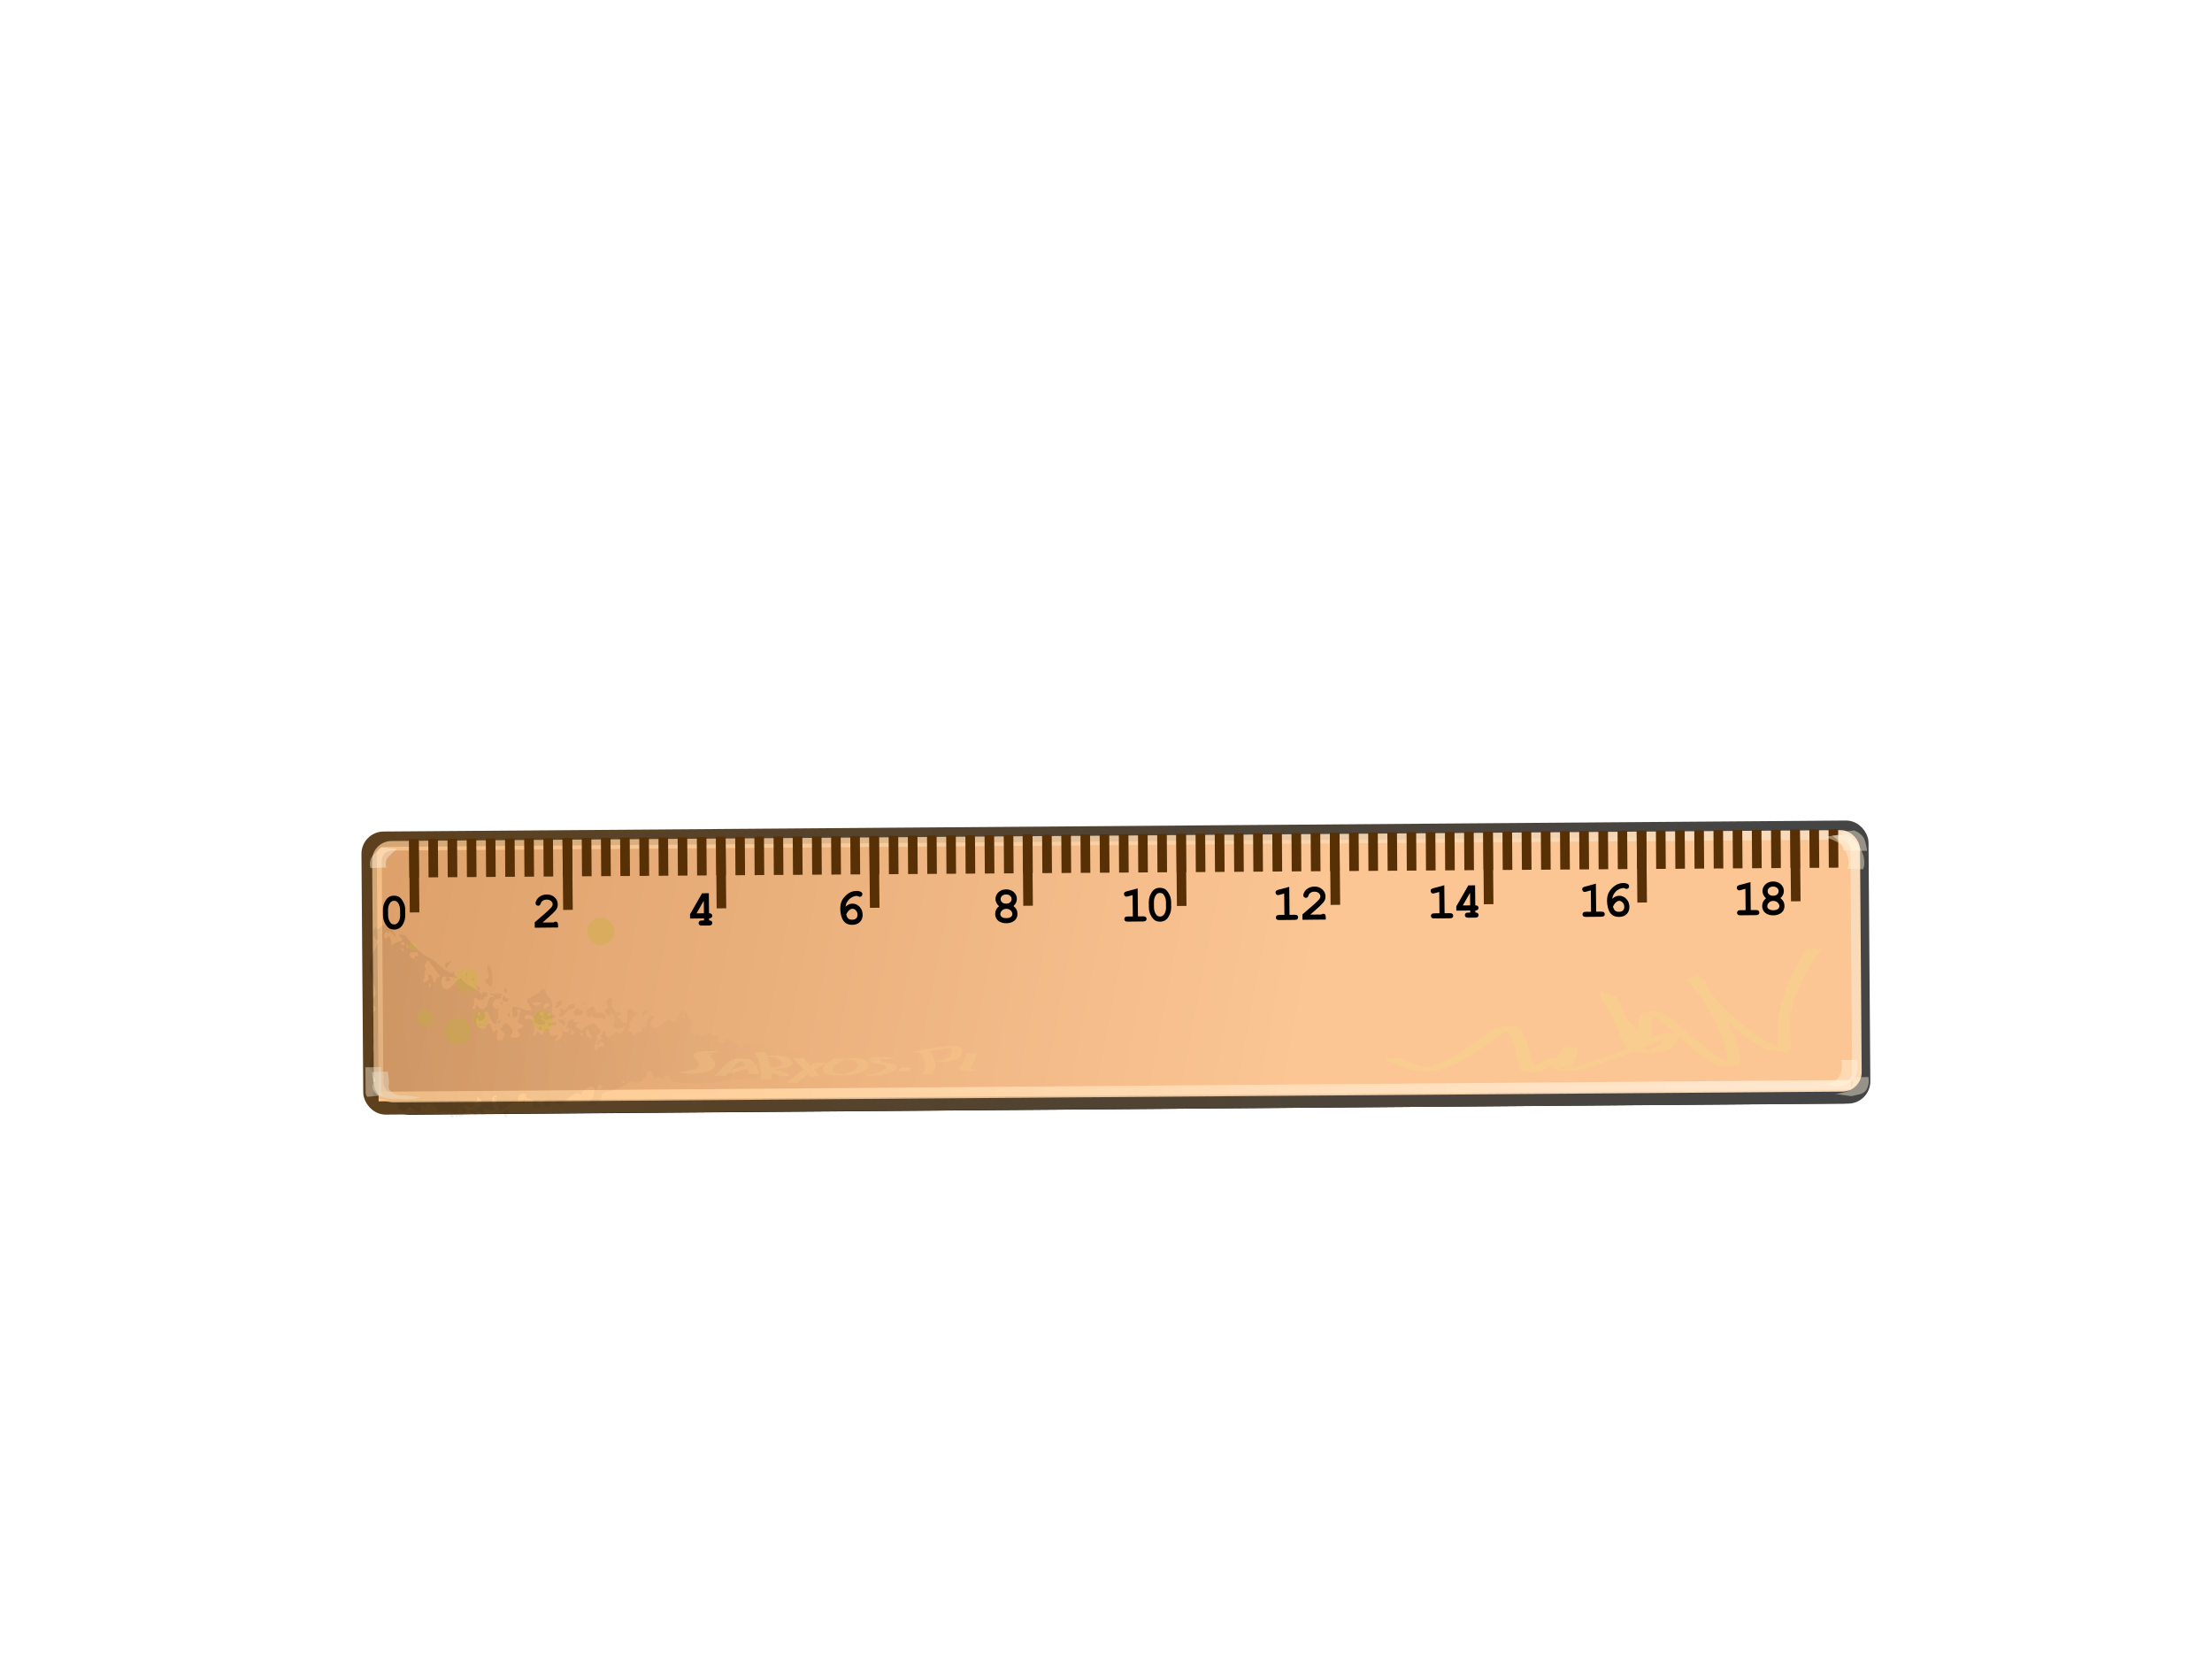 <?xml version="1.0"?><svg width="640" height="480" xmlns="http://www.w3.org/2000/svg" xmlns:xlink="http://www.w3.org/1999/xlink">
 <title>ruler</title>
 <defs>
  <linearGradient id="linearGradient3936">
   <stop stop-color="#000000" id="stop3938" offset="0"/>
   <stop stop-color="#000000" stop-opacity="0" id="stop3940" offset="1"/>
  </linearGradient>
  <linearGradient y2="417.331" x2="341.108" y1="422.9" x1="308.454" gradientTransform="matrix(1,0,0,1.345,0,-145.639)" gradientUnits="userSpaceOnUse" id="linearGradient4083" xlink:href="#linearGradient3936"/>
  <linearGradient y2="420.471" x2="318.204" y1="422.163" x1="315.891" gradientUnits="userSpaceOnUse" id="linearGradient4079" xlink:href="#linearGradient3834"/>
  <linearGradient y2="420.471" x2="318.204" y1="422.163" x1="315.891" gradientUnits="userSpaceOnUse" id="linearGradient4077" xlink:href="#linearGradient3834"/>
  <linearGradient id="linearGradient3834">
   <stop stop-color="#fff3de" id="stop3836" offset="0"/>
   <stop stop-color="#fff3de" stop-opacity="0" id="stop3838" offset="1"/>
  </linearGradient>
  <linearGradient y2="420.471" x2="318.204" y1="422.163" x1="315.891" gradientUnits="userSpaceOnUse" id="linearGradient4081" xlink:href="#linearGradient3834"/>
  <linearGradient id="linearGradient3735">
   <stop stop-color="#ffc789" id="stop3737" offset="0"/>
   <stop stop-color="#ffe7cd" id="stop3739" offset="1"/>
  </linearGradient>
  <linearGradient y2="423.343" x2="379.752" y1="423.343" x1="302.251" gradientTransform="translate(13.938,-1.251)" gradientUnits="userSpaceOnUse" id="linearGradient4075" xlink:href="#linearGradient3735"/>
  <linearGradient id="linearGradient3786">
   <stop stop-color="#fff3de" id="stop3788" offset="0"/>
   <stop stop-color="#fff3de" stop-opacity="0" id="stop3790" offset="1"/>
  </linearGradient>
  <linearGradient y2="412.186" x2="348.993" y1="406.461" x1="349.075" gradientUnits="userSpaceOnUse" id="linearGradient4073" xlink:href="#linearGradient3786"/>
  <linearGradient id="linearGradient3444">
   <stop stop-color="#ffbd75" stop-opacity="0.584" id="stop3446" offset="0"/>
   <stop stop-color="#f9dbba" id="stop3448" offset="1"/>
  </linearGradient>
  <linearGradient y2="326.997" x2="469.722" y1="306.628" x1="356.018" gradientTransform="translate(-74.465,91.067)" gradientUnits="userSpaceOnUse" id="linearGradient4071" xlink:href="#linearGradient3444"/>
  <linearGradient id="linearGradient3458">
   <stop stop-color="#5f411c" id="stop3460" offset="0"/>
   <stop stop-color="#454545" id="stop3462" offset="1"/>
  </linearGradient>
  <linearGradient y2="323.462" x2="469.93" y1="323.462" x1="391.584" gradientTransform="translate(-74.53,91.198)" gradientUnits="userSpaceOnUse" id="linearGradient4069" xlink:href="#linearGradient3458"/>
  <linearGradient id="linearGradient2662">
   <stop stop-color="#fbc594" id="stop2664" offset="0"/>
   <stop stop-color="#c9884e" id="stop2666" offset="1"/>
  </linearGradient>
  <linearGradient y2="313.401" x2="368.346" y1="329.361" x1="448.656" gradientTransform="translate(-74.53,91.198)" gradientUnits="userSpaceOnUse" id="linearGradient4067" xlink:href="#linearGradient2662"/>
  <filter height="1.525" y="-0.262" width="1.1" x="-0.05" id="filter3976">
   <feGaussianBlur id="feGaussianBlur3978" stdDeviation="1.637"/>
  </filter>
  <linearGradient y2="417.331" x2="341.108" y1="422.9" x1="308.454" gradientTransform="matrix(5.287,1.689,-2.271,7.111,-601.651,-3392.232)" gradientUnits="userSpaceOnUse" id="linearGradient2507" xlink:href="#linearGradient3936"/>
  <linearGradient y2="423.343" x2="379.752" y1="423.343" x1="302.251" gradientTransform="matrix(5.287,1.689,-1.689,5.287,-771.784,-2605.328)" gradientUnits="userSpaceOnUse" id="linearGradient2543" xlink:href="#linearGradient3735"/>
  <linearGradient gradientTransform="matrix(5.287,1.689,-1.689,5.287,-847.588,-2622.252)" y2="412.186" x2="348.993" y1="406.461" x1="349.075" gradientUnits="userSpaceOnUse" id="linearGradient2590" xlink:href="#linearGradient3786"/>
  <linearGradient y2="326.997" x2="469.722" y1="306.628" x1="356.018" gradientTransform="matrix(5.55,0,0,5.55,-2024.907,-1730.035)" gradientUnits="userSpaceOnUse" id="linearGradient2595" xlink:href="#linearGradient3444"/>
  <linearGradient y2="313.401" x2="368.346" y1="329.361" x1="448.656" gradientTransform="matrix(5.55,0,0,5.55,-2025.264,-1729.306)" gradientUnits="userSpaceOnUse" id="linearGradient2598" xlink:href="#linearGradient2662"/>
  <linearGradient y2="323.462" x2="469.93" y1="323.462" x1="391.584" gradientTransform="matrix(5.55,0,0,5.55,-2025.264,-1729.306)" gradientUnits="userSpaceOnUse" id="linearGradient2600" xlink:href="#linearGradient3458"/>
 </defs>
 <g>
  <title>Layer 1</title>
  <g transform="rotate(-18.304 322.762,280.038) " id="layer1">
   <g id="g2638">
    <rect fill="#000000" fill-rule="nonzero" stroke="#000000" stroke-width="0.8" stroke-miterlimit="4" stroke-dashoffset="0" filter="url(#filter3976)" id="rect3747" width="77.746" height="13.954" x="323.902" y="430.398" transform="matrix(5.184,1.67,-1.501,4.647,-899.953,-2352.72) " ry="0.76"/>
    <rect fill="url(#linearGradient2598)" fill-rule="nonzero" stroke="url(#linearGradient2600)" stroke-width="4.44" stroke-miterlimit="4" stroke-dashoffset="0" id="rect2619" width="431.496" height="77.444" x="177.375" y="128.606" transform="matrix(0.952,0.307,-0.307,0.952,0,0) " ry="4.219"/>
    <rect fill="none" fill-rule="nonzero" stroke="url(#linearGradient2595)" stroke-width="2.775" stroke-miterlimit="4" stroke-dashoffset="0" id="rect2670" width="427.599" height="72.86" x="179.624" y="130.532" transform="matrix(0.952,0.307,-0.307,0.952,0,0) " ry="4.219"/>
    <path fill="none" fill-rule="nonzero" stroke="#573006" stroke-width="11.1" stroke-miterlimit="4" stroke-dasharray="2.775, 2.775" stroke-dashoffset="0" d="m138.702,185.76l394.244,127.407" id="path3456"/>
    <path fill="none" fill-rule="nonzero" stroke="#573006" stroke-width="2.775" stroke-miterlimit="0" stroke-dashoffset="0" d="m141.567,181.397l-6.315,19.71" id="path3475"/>
    <path opacity="0.439" fill="url(#linearGradient2590)" fill-rule="nonzero" stroke-width="0.8" stroke-miterlimit="4" stroke-dashoffset="0" d="m134.578,179.769c-2.21,-0.713 -4.527,0.602 -5.228,2.774l-4.07,12.742c10.585,5.239 8.569,4.877 12.921,1.461c5.441,-4.27 15.661,-7.422 18.49,-3.514c2.829,3.908 2.852,6.889 10.542,8.344c7.689,1.455 11.23,-0.033 16.607,0.683c5.377,0.716 14.359,3.149 21.032,7.784c6.673,4.635 6.391,5.128 12.112,7.957c5.721,2.829 2.404,2.27 11.163,3.566c8.759,1.296 24.616,2.756 32.595,3.302c7.979,0.546 15.972,2.631 22.5,7.72c6.528,5.089 2.834,-1.08 13.407,7.304c10.572,8.384 4.786,5.987 15.686,6.965c10.899,0.978 7.999,-2.938 17.302,3.038c9.303,5.975 7.662,11.462 25.326,13.599c17.663,2.137 13.029,-4.32 23.112,2.405c10.083,6.725 8.067,11.576 18.531,13.917c10.464,2.341 8.699,-1.73 19.162,0.611c10.464,2.341 10.18,1.667 21.541,2.792c11.362,1.125 7.567,-3.076 17.794,3.195c10.228,6.271 6.735,4.204 10.461,6.896c3.727,2.692 -1.279,5.665 7.571,3.485c8.85,-2.18 3.437,-7.449 12.422,-2.075c8.986,5.373 16.52,12.289 22.043,12.55c5.522,0.262 3.237,-6.929 10.745,1.477c7.507,8.406 5.728,9.262 10.96,10.432c2.616,0.585 5.069,-0.864 7.301,-2.467l0.824,-2.581c0.701,-2.171 -0.606,-4.63 -2.816,-5.343l-400.035,-129.018z" id="rect3781"/>
    <path fill="none" fill-rule="nonzero" stroke="#573006" stroke-width="2.775" stroke-miterlimit="0" stroke-dashoffset="0" d="m183.928,194.64l-6.315,19.71" id="path3479"/>
    <path fill="none" fill-rule="nonzero" stroke="#573006" stroke-width="2.775" stroke-miterlimit="0" stroke-dashoffset="0" d="m226.233,208.154l-6.315,19.71" id="path3483"/>
    <path fill="none" fill-rule="nonzero" stroke="#573006" stroke-width="2.775" stroke-miterlimit="0" stroke-dashoffset="0" d="m268.382,221.935l-6.315,19.71" id="path3487"/>
    <path fill="none" fill-rule="nonzero" stroke="#573006" stroke-width="2.775" stroke-miterlimit="0" stroke-dashoffset="0" d="m310.697,235.312l-6.315,19.71" id="path3491"/>
    <path fill="none" fill-rule="nonzero" stroke="#573006" stroke-width="2.775" stroke-miterlimit="0" stroke-dashoffset="0" d="m352.878,249.325l-6.315,19.71" id="path3495"/>
    <path fill="none" fill-rule="nonzero" stroke="#573006" stroke-width="2.775" stroke-miterlimit="0" stroke-dashoffset="0" d="m395.188,262.993l-6.315,19.71" id="path3499"/>
    <path fill="none" fill-rule="nonzero" stroke="#573006" stroke-width="2.775" stroke-miterlimit="0" stroke-dashoffset="0" d="m437.35,276.743l-6.315,19.71" id="path3503"/>
    <path fill="none" fill-rule="nonzero" stroke="#573006" stroke-width="2.775" stroke-miterlimit="0" stroke-dashoffset="0" d="m479.67,290.226l-6.315,19.71" id="path3507"/>
    <path fill="none" fill-rule="nonzero" stroke="#573006" stroke-width="2.775" stroke-miterlimit="0" stroke-dashoffset="0" d="m521.98,303.848l-6.315,19.71" id="path3511"/>
    <path fill="#000000" stroke-width="1px" d="m132.935,199.51l-0.494,1.547c-0.293,0.917 -0.838,1.71 -1.636,2.38c-0.798,0.67 -1.689,0.847 -2.675,0.533c-0.569,-0.182 -1.009,-0.46 -1.321,-0.835c-0.312,-0.375 -0.536,-0.954 -0.673,-1.738c-0.136,-0.784 -0.084,-1.552 0.156,-2.303l0.494,-1.547c0.291,-0.912 0.835,-1.705 1.631,-2.378c0.796,-0.673 1.687,-0.852 2.673,-0.537c0.564,0.18 1.002,0.457 1.315,0.829c0.313,0.373 0.54,0.952 0.681,1.737c0.141,0.785 0.09,1.556 -0.151,2.313l0,0zm-1.417,-0.453c0.245,-0.766 0.245,-1.503 0.002,-2.212c-0.142,-0.394 -0.433,-0.661 -0.873,-0.802c-0.426,-0.136 -0.831,-0.073 -1.212,0.189c-0.576,0.397 -0.989,0.985 -1.238,1.765l-0.494,1.547c-0.246,0.77 -0.244,1.509 0.005,2.215c0.137,0.393 0.428,0.66 0.873,0.802c0.422,0.135 0.824,0.071 1.205,-0.191c0.576,-0.397 0.989,-0.985 1.238,-1.765l0.494,-1.547z" id="text3513"/>
    <path fill="#000000" stroke-width="1px" d="m169.48,215.51l3.088,0.986c0.214,-0.083 0.396,-0.101 0.547,-0.053c0.215,0.069 0.364,0.194 0.444,0.377c0.081,0.182 0.066,0.446 -0.044,0.789l-0.215,0.674l-6.423,-2.052l0.477,-1.492c3.209,-1.284 5.174,-2.142 5.893,-2.574c0.364,-0.222 0.59,-0.471 0.678,-0.746c0.11,-0.344 0.057,-0.696 -0.159,-1.055c-0.216,-0.36 -0.574,-0.619 -1.074,-0.779c-0.504,-0.161 -0.971,-0.148 -1.399,0.038c-0.224,0.1 -0.438,0.287 -0.641,0.561c-0.126,0.172 -0.258,0.281 -0.397,0.328c-0.139,0.047 -0.291,0.044 -0.456,-0.009c-0.193,-0.062 -0.337,-0.183 -0.433,-0.366c-0.096,-0.182 -0.115,-0.365 -0.056,-0.548c0.088,-0.275 0.325,-0.578 0.711,-0.91c0.386,-0.331 0.863,-0.543 1.43,-0.634c0.567,-0.092 1.138,-0.046 1.711,0.137c0.889,0.284 1.532,0.786 1.929,1.507c0.396,0.72 0.472,1.463 0.228,2.229c-0.124,0.39 -0.321,0.725 -0.59,1.005c-0.269,0.28 -0.807,0.615 -1.613,1.004c-0.634,0.308 -1.846,0.835 -3.636,1.582l0,0z" id="text3525"/>
    <path fill="#000000" stroke-width="1px" d="m217.825,222.573l-1.762,5.516c0.298,0.095 0.497,0.231 0.598,0.407c0.1,0.176 0.118,0.367 0.052,0.574c-0.066,0.206 -0.192,0.353 -0.379,0.44c-0.187,0.087 -0.427,0.083 -0.721,-0.01l-0.18,0.564c0.298,0.095 0.497,0.232 0.597,0.41c0.1,0.178 0.117,0.371 0.051,0.577c-0.066,0.206 -0.192,0.352 -0.378,0.436c-0.186,0.085 -0.449,0.073 -0.788,-0.036l-1.891,-0.604c-0.339,-0.108 -0.56,-0.251 -0.663,-0.428c-0.103,-0.177 -0.12,-0.371 -0.053,-0.582c0.066,-0.206 0.192,-0.352 0.378,-0.436c0.186,-0.085 0.449,-0.073 0.788,0.036l0.55,0.176l0.18,-0.564l-3.831,-1.224l0.376,-1.176l5.213,-4.671l1.864,0.595zm-3.172,5.065l1.107,-3.466l-3.15,2.814l2.043,0.652z" id="text3557"/>
    <path fill="#000000" stroke-width="1px" d="m254.118,238.679c0.43,-0.176 0.82,-0.28 1.169,-0.313c0.349,-0.033 0.698,0.007 1.046,0.118c0.738,0.236 1.291,0.736 1.658,1.5c0.367,0.764 0.41,1.589 0.127,2.473c-0.262,0.821 -0.732,1.402 -1.41,1.744c-0.678,0.342 -1.459,0.372 -2.344,0.089c-0.738,-0.236 -1.291,-0.602 -1.658,-1.098c-0.367,-0.496 -0.558,-1.141 -0.572,-1.934c-0.015,-0.793 0.119,-1.629 0.4,-2.51c0.337,-1.055 0.858,-1.855 1.562,-2.4c0.705,-0.545 1.444,-0.907 2.218,-1.084c0.774,-0.177 1.523,-0.15 2.248,0.081c0.573,0.183 0.982,0.437 1.227,0.763c0.158,0.217 0.2,0.443 0.125,0.677c-0.066,0.206 -0.19,0.357 -0.372,0.453c-0.182,0.096 -0.37,0.113 -0.562,0.052c-0.11,-0.035 -0.251,-0.141 -0.422,-0.317c-0.103,-0.104 -0.212,-0.174 -0.327,-0.211c-0.449,-0.144 -0.955,-0.165 -1.518,-0.064c-0.563,0.101 -1.105,0.358 -1.626,0.773c-0.36,0.289 -0.683,0.691 -0.969,1.206l0,0zm-0.49,2.246c-0.029,0.597 0.049,1.036 0.235,1.318c0.185,0.282 0.51,0.496 0.973,0.644c0.463,0.148 0.858,0.14 1.186,-0.023c0.327,-0.163 0.558,-0.453 0.691,-0.871c0.152,-0.477 0.136,-0.919 -0.05,-1.327c-0.185,-0.408 -0.457,-0.669 -0.815,-0.783c-0.284,-0.091 -0.633,-0.048 -1.045,0.128c-0.413,0.176 -0.804,0.481 -1.175,0.913l0,0z" id="text3569"/>
    <path fill="#000000" stroke-width="1px" d="m300.334,253.782c0.273,0.395 0.443,0.8 0.511,1.213c0.068,0.413 0.033,0.833 -0.103,1.259c-0.151,0.472 -0.405,0.87 -0.764,1.192c-0.358,0.323 -0.822,0.52 -1.39,0.591c-0.568,0.071 -1.155,0.01 -1.76,-0.183c-0.605,-0.193 -1.114,-0.482 -1.527,-0.867c-0.413,-0.384 -0.671,-0.813 -0.775,-1.286c-0.104,-0.473 -0.082,-0.943 0.068,-1.411c0.136,-0.426 0.352,-0.788 0.646,-1.086c0.295,-0.297 0.668,-0.528 1.119,-0.692c-0.223,-0.394 -0.361,-0.782 -0.417,-1.164c-0.055,-0.381 -0.024,-0.755 0.093,-1.122c0.23,-0.72 0.703,-1.252 1.42,-1.597c0.716,-0.345 1.506,-0.379 2.368,-0.104c0.862,0.275 1.485,0.761 1.869,1.457c0.384,0.696 0.461,1.404 0.231,2.124c-0.119,0.371 -0.31,0.697 -0.573,0.976c-0.264,0.28 -0.602,0.513 -1.015,0.699l0,0zm0.136,-2.109c0.111,-0.348 0.07,-0.689 -0.125,-1.021c-0.194,-0.332 -0.523,-0.573 -0.986,-0.721c-0.468,-0.149 -0.877,-0.145 -1.228,0.013c-0.351,0.158 -0.582,0.411 -0.694,0.76c-0.113,0.353 -0.072,0.696 0.123,1.028c0.194,0.332 0.526,0.573 0.993,0.723c0.463,0.148 0.87,0.143 1.221,-0.015c0.351,-0.158 0.583,-0.414 0.696,-0.767l0,0zm-1.16,4.2c0.119,-0.371 0.067,-0.758 -0.156,-1.16c-0.223,-0.402 -0.57,-0.679 -1.042,-0.829c-0.472,-0.151 -0.916,-0.127 -1.33,0.072c-0.415,0.199 -0.683,0.488 -0.804,0.869c-0.094,0.293 -0.038,0.593 0.168,0.899c0.206,0.306 0.588,0.548 1.147,0.726c0.564,0.18 1.017,0.205 1.359,0.074c0.342,-0.131 0.562,-0.347 0.659,-0.65l0,0z" id="text3573"/>
    <path fill="#000000" stroke-width="1px" d="m336.058,260.213l-2.465,7.716l1.424,0.455c0.339,0.108 0.56,0.251 0.663,0.428c0.103,0.177 0.12,0.371 0.053,0.582c-0.066,0.206 -0.192,0.352 -0.378,0.436c-0.186,0.085 -0.449,0.073 -0.788,-0.036l-4.257,-1.36c-0.339,-0.108 -0.56,-0.251 -0.663,-0.428c-0.103,-0.177 -0.12,-0.371 -0.053,-0.582c0.066,-0.206 0.192,-0.352 0.378,-0.436c0.186,-0.085 0.449,-0.073 0.788,0.036l1.424,0.455l1.878,-5.88l-1.364,-0.072c-0.219,-0.009 -0.379,-0.03 -0.48,-0.062c-0.179,-0.057 -0.311,-0.178 -0.396,-0.361c-0.085,-0.184 -0.095,-0.379 -0.029,-0.585c0.06,-0.188 0.155,-0.32 0.286,-0.397c0.131,-0.077 0.363,-0.108 0.696,-0.092l3.283,0.185z" id="text3585"/>
    <path fill="#000000" stroke-width="1px" d="m344.032,266.936l-0.494,1.547c-0.293,0.917 -0.838,1.71 -1.636,2.38c-0.798,0.67 -1.689,0.847 -2.675,0.533c-0.569,-0.182 -1.009,-0.46 -1.321,-0.835c-0.312,-0.375 -0.536,-0.954 -0.673,-1.738c-0.136,-0.784 -0.084,-1.552 0.156,-2.303l0.494,-1.547c0.291,-0.912 0.835,-1.705 1.631,-2.378c0.796,-0.673 1.687,-0.852 2.673,-0.537c0.564,0.18 1.002,0.457 1.315,0.829c0.313,0.373 0.54,0.952 0.681,1.737c0.141,0.785 0.09,1.556 -0.151,2.313l0,0zm-1.417,-0.453c0.245,-0.766 0.245,-1.503 0.002,-2.212c-0.142,-0.394 -0.433,-0.661 -0.873,-0.802c-0.426,-0.136 -0.831,-0.073 -1.212,0.189c-0.576,0.397 -0.989,0.985 -1.238,1.765l-0.494,1.547c-0.246,0.77 -0.244,1.508 0.005,2.215c0.137,0.393 0.428,0.66 0.873,0.802c0.422,0.135 0.824,0.071 1.205,-0.191c0.576,-0.397 0.989,-0.985 1.238,-1.765l0.494,-1.547z" id="text3589"/>
    <path fill="#000000" stroke-width="1px" d="m377.839,273.558l-2.465,7.716l1.424,0.455c0.339,0.108 0.56,0.251 0.663,0.428c0.103,0.177 0.12,0.371 0.053,0.582c-0.066,0.206 -0.192,0.352 -0.378,0.436c-0.186,0.085 -0.449,0.073 -0.788,-0.036l-4.257,-1.36c-0.339,-0.108 -0.56,-0.251 -0.663,-0.428c-0.103,-0.177 -0.12,-0.371 -0.053,-0.582c0.066,-0.206 0.192,-0.352 0.378,-0.436c0.186,-0.085 0.449,-0.073 0.788,0.036l1.424,0.455l1.878,-5.88l-1.364,-0.072c-0.219,-0.009 -0.379,-0.03 -0.48,-0.062c-0.179,-0.057 -0.311,-0.178 -0.396,-0.361c-0.085,-0.184 -0.095,-0.379 -0.029,-0.585c0.06,-0.188 0.155,-0.32 0.286,-0.397c0.131,-0.077 0.363,-0.108 0.696,-0.092l3.283,0.185z" id="text3597"/>
    <path fill="#000000" stroke-width="1px" d="m381.085,283.098l3.088,0.986c0.214,-0.083 0.396,-0.101 0.547,-0.053c0.215,0.069 0.364,0.194 0.444,0.377c0.081,0.182 0.066,0.446 -0.044,0.789l-0.215,0.674l-6.424,-2.052l0.477,-1.492c3.209,-1.284 5.174,-2.142 5.893,-2.574c0.364,-0.222 0.59,-0.471 0.678,-0.746c0.11,-0.344 0.057,-0.696 -0.159,-1.055c-0.216,-0.36 -0.574,-0.619 -1.074,-0.779c-0.504,-0.161 -0.971,-0.148 -1.399,0.038c-0.224,0.1 -0.438,0.287 -0.641,0.561c-0.126,0.172 -0.258,0.281 -0.397,0.328c-0.139,0.047 -0.291,0.044 -0.456,-0.009c-0.193,-0.061 -0.337,-0.183 -0.433,-0.366c-0.096,-0.182 -0.115,-0.365 -0.056,-0.548c0.088,-0.275 0.325,-0.578 0.711,-0.91c0.386,-0.331 0.863,-0.543 1.43,-0.634c0.567,-0.092 1.138,-0.046 1.711,0.137c0.889,0.284 1.532,0.786 1.929,1.507c0.396,0.72 0.472,1.463 0.228,2.229c-0.124,0.39 -0.321,0.725 -0.59,1.005c-0.269,0.28 -0.807,0.615 -1.613,1.004c-0.634,0.308 -1.846,0.835 -3.636,1.582l0,0z" id="text3629"/>
    <path fill="#000000" stroke-width="1px" d="m420.577,287.208l-2.465,7.716l1.424,0.455c0.339,0.108 0.56,0.251 0.663,0.428c0.103,0.177 0.12,0.371 0.053,0.582c-0.066,0.206 -0.192,0.352 -0.378,0.436c-0.186,0.085 -0.449,0.073 -0.788,-0.036l-4.257,-1.36c-0.339,-0.108 -0.56,-0.251 -0.663,-0.428c-0.103,-0.177 -0.12,-0.371 -0.053,-0.582c0.066,-0.206 0.192,-0.352 0.378,-0.436c0.186,-0.085 0.449,-0.073 0.788,0.036l1.424,0.455l1.878,-5.88l-1.364,-0.072c-0.219,-0.009 -0.379,-0.03 -0.48,-0.062c-0.179,-0.057 -0.311,-0.178 -0.396,-0.361c-0.085,-0.184 -0.095,-0.379 -0.029,-0.585c0.06,-0.188 0.155,-0.32 0.286,-0.397c0.131,-0.077 0.363,-0.108 0.696,-0.092l3.283,0.185z" id="text3605"/>
    <path fill="#000000" stroke-width="1px" d="m429.027,290.033l-1.762,5.516c0.298,0.095 0.497,0.231 0.598,0.407c0.1,0.176 0.118,0.367 0.052,0.574c-0.066,0.206 -0.192,0.353 -0.379,0.44c-0.187,0.087 -0.427,0.083 -0.72,-0.01l-0.18,0.564c0.298,0.095 0.497,0.232 0.597,0.41c0.1,0.178 0.117,0.371 0.051,0.577c-0.066,0.206 -0.192,0.352 -0.378,0.436c-0.186,0.085 -0.449,0.073 -0.788,-0.036l-1.891,-0.604c-0.339,-0.108 -0.56,-0.251 -0.663,-0.428c-0.103,-0.177 -0.12,-0.371 -0.053,-0.582c0.066,-0.206 0.192,-0.352 0.378,-0.436c0.186,-0.085 0.449,-0.073 0.788,0.036l0.55,0.176l0.18,-0.564l-3.831,-1.224l0.376,-1.176l5.213,-4.671l1.864,0.595zm-3.172,5.065l1.107,-3.466l-3.15,2.814l2.043,0.652z" id="text3637"/>
    <path fill="#000000" stroke-width="1px" d="m462.357,300.553l-2.465,7.716l1.424,0.455c0.339,0.108 0.56,0.251 0.663,0.428c0.103,0.177 0.12,0.371 0.053,0.582c-0.066,0.206 -0.192,0.352 -0.378,0.436c-0.186,0.085 -0.449,0.073 -0.788,-0.036l-4.257,-1.36c-0.339,-0.108 -0.56,-0.251 -0.663,-0.428c-0.103,-0.177 -0.12,-0.371 -0.053,-0.582c0.066,-0.206 0.192,-0.352 0.378,-0.436c0.186,-0.085 0.449,-0.073 0.788,0.036l1.424,0.455l1.878,-5.88l-1.364,-0.072c-0.219,-0.009 -0.379,-0.03 -0.48,-0.062c-0.179,-0.057 -0.311,-0.178 -0.396,-0.362c-0.085,-0.184 -0.095,-0.379 -0.029,-0.585c0.06,-0.188 0.155,-0.32 0.286,-0.397c0.131,-0.077 0.363,-0.108 0.696,-0.092l3.283,0.185z" id="text3613"/>
    <path fill="#000000" stroke-width="1px" d="m465.458,306.182c0.43,-0.176 0.82,-0.28 1.169,-0.313c0.349,-0.033 0.698,0.007 1.046,0.118c0.738,0.236 1.291,0.736 1.658,1.5c0.367,0.764 0.41,1.589 0.127,2.473c-0.262,0.821 -0.732,1.402 -1.41,1.744c-0.678,0.342 -1.459,0.372 -2.344,0.089c-0.738,-0.236 -1.291,-0.602 -1.658,-1.098c-0.367,-0.496 -0.558,-1.141 -0.572,-1.934c-0.015,-0.793 0.119,-1.629 0.4,-2.51c0.337,-1.055 0.858,-1.854 1.562,-2.4c0.705,-0.545 1.444,-0.907 2.218,-1.084c0.774,-0.177 1.523,-0.15 2.248,0.081c0.573,0.183 0.982,0.437 1.227,0.763c0.158,0.217 0.2,0.443 0.125,0.677c-0.066,0.206 -0.19,0.357 -0.372,0.453c-0.182,0.096 -0.37,0.113 -0.562,0.052c-0.11,-0.035 -0.251,-0.141 -0.422,-0.317c-0.103,-0.104 -0.212,-0.174 -0.327,-0.211c-0.449,-0.144 -0.955,-0.165 -1.518,-0.064c-0.563,0.101 -1.105,0.358 -1.626,0.773c-0.36,0.289 -0.683,0.691 -0.969,1.206l0,0zm-0.49,2.246c-0.029,0.597 0.049,1.036 0.235,1.318c0.185,0.282 0.51,0.496 0.973,0.644c0.463,0.148 0.858,0.14 1.186,-0.023c0.328,-0.163 0.558,-0.453 0.691,-0.871c0.152,-0.477 0.136,-0.919 -0.05,-1.327c-0.186,-0.408 -0.457,-0.669 -0.815,-0.783c-0.284,-0.091 -0.633,-0.048 -1.045,0.128c-0.413,0.176 -0.804,0.481 -1.175,0.913l0,0z" id="text3645"/>
    <path fill="#000000" stroke-width="1px" d="m504.96,314.161l-2.465,7.716l1.424,0.455c0.339,0.108 0.56,0.251 0.663,0.428c0.103,0.177 0.12,0.371 0.053,0.582c-0.066,0.206 -0.192,0.352 -0.378,0.436c-0.186,0.085 -0.449,0.073 -0.788,-0.036l-4.257,-1.36c-0.339,-0.108 -0.56,-0.251 -0.663,-0.428c-0.103,-0.177 -0.12,-0.371 -0.053,-0.582c0.066,-0.206 0.192,-0.352 0.378,-0.436c0.186,-0.085 0.449,-0.073 0.788,0.036l1.424,0.455l1.878,-5.88l-1.364,-0.072c-0.219,-0.009 -0.379,-0.03 -0.48,-0.062c-0.179,-0.057 -0.311,-0.178 -0.396,-0.361c-0.085,-0.184 -0.095,-0.379 -0.029,-0.585c0.06,-0.188 0.155,-0.32 0.286,-0.397c0.131,-0.077 0.363,-0.108 0.696,-0.092l3.283,0.185z" id="text3621"/>
    <path fill="#000000" stroke-width="1px" d="m511.741,321.306c0.273,0.395 0.443,0.8 0.511,1.213c0.068,0.413 0.033,0.833 -0.103,1.259c-0.151,0.472 -0.405,0.87 -0.764,1.192c-0.358,0.323 -0.822,0.52 -1.39,0.591c-0.568,0.071 -1.155,0.01 -1.76,-0.183c-0.605,-0.193 -1.114,-0.482 -1.527,-0.867c-0.413,-0.384 -0.671,-0.813 -0.775,-1.286c-0.104,-0.473 -0.081,-0.943 0.068,-1.411c0.136,-0.426 0.352,-0.788 0.646,-1.086c0.295,-0.297 0.668,-0.528 1.119,-0.692c-0.223,-0.394 -0.361,-0.782 -0.416,-1.164c-0.055,-0.381 -0.024,-0.755 0.093,-1.122c0.23,-0.72 0.703,-1.252 1.419,-1.597c0.716,-0.345 1.506,-0.379 2.367,-0.104c0.862,0.275 1.485,0.761 1.869,1.457c0.384,0.696 0.461,1.404 0.231,2.124c-0.119,0.371 -0.31,0.697 -0.573,0.976c-0.264,0.28 -0.602,0.513 -1.015,0.699l0,0zm0.136,-2.109c0.111,-0.348 0.07,-0.689 -0.125,-1.021c-0.194,-0.332 -0.523,-0.573 -0.986,-0.72c-0.468,-0.149 -0.877,-0.145 -1.228,0.013c-0.351,0.158 -0.582,0.411 -0.694,0.76c-0.113,0.353 -0.072,0.696 0.123,1.028c0.194,0.332 0.526,0.573 0.993,0.723c0.463,0.148 0.87,0.143 1.221,-0.015c0.351,-0.158 0.583,-0.414 0.696,-0.767l0,0zm-1.16,4.2c0.119,-0.371 0.067,-0.758 -0.156,-1.16c-0.223,-0.402 -0.57,-0.679 -1.042,-0.829c-0.472,-0.151 -0.916,-0.127 -1.33,0.072c-0.415,0.199 -0.683,0.488 -0.804,0.869c-0.094,0.293 -0.038,0.593 0.168,0.899c0.205,0.306 0.588,0.548 1.147,0.726c0.564,0.18 1.017,0.205 1.36,0.074c0.342,-0.131 0.562,-0.347 0.658,-0.65l0,0z" id="text3653"/>
    <path fill="#ffd3a3" fill-rule="nonzero" stroke="url(#linearGradient2543)" stroke-width="2.775" stroke-miterlimit="0" stroke-dashoffset="0" d="m108.634,248.414l405.475,130.552" id="path3733"/>
    <path opacity="0.439" fill="#fff3de" fill-rule="nonzero" stroke-width="0.5" stroke-miterlimit="0" stroke-dashoffset="0" id="path3798" d="m518.126,372.644c-0.115,1.218 -0.555,2.323 -1.138,3.384c-0.556,0.913 -1.37,1.609 -2.333,2.059c-0.74,0.384 -1.505,0.424 -2.317,0.384c-0.6,0 -1.195,-0.067 -1.788,-0.156l-4.12,-2.003c0.581,0.113 1.165,0.214 1.759,0.217c0.77,0.002 1.526,0.192 2.242,-0.216c0.927,-0.294 1.688,-0.959 2.221,-1.764c0.565,-1.011 0.985,-2.058 1.087,-3.226l4.386,1.322z"/>
    <path opacity="0.439" fill="#fff3de" fill-rule="nonzero" stroke-width="0.5" stroke-miterlimit="0" stroke-dashoffset="0" id="path3808" d="m136.209,182.025c-1.069,0.428 -2.108,0.935 -3.132,1.464c-0.729,0.412 -1.186,1.073 -1.406,1.869c-0.104,0.561 -0.074,0.277 -0.089,0.852l-4.399,-1.278c0.04,-0.65 -0.001,-0.333 0.119,-0.952c0.256,-0.898 0.739,-1.689 1.53,-2.215c1.017,-0.569 2.09,-1.045 3.154,-1.518l4.222,1.779z"/>
    <path opacity="0.439" fill="#fff3de" fill-rule="nonzero" stroke-width="0.5" stroke-miterlimit="0" stroke-dashoffset="0" id="path3812" d="m533.825,309.264c0.979,0.631 1.836,1.397 2.63,2.246c0.729,0.645 1.233,1.389 1.542,2.301c0.22,0.864 0.284,1.749 0.391,2.63c0.084,0.87 -0.107,1.721 -0.322,2.558c-0.144,0.72 -0.554,1.301 -0.994,1.867l-4.312,-1.548c0.408,-0.516 0.813,-1.019 0.934,-1.687c0.199,-0.783 0.377,-1.58 0.274,-2.393c-0.109,-0.849 -0.155,-1.709 -0.418,-2.53c-0.333,-0.841 -0.937,-1.491 -1.584,-2.114c-0.803,-0.801 -1.656,-1.551 -2.658,-2.099l4.516,0.769z"/>
    <path opacity="0.439" fill="#fff3de" fill-rule="nonzero" stroke-width="0.5" stroke-miterlimit="0" stroke-dashoffset="0" id="path3814" d="m536.078,309.776c0.802,1.089 1.447,2.316 1.744,3.641c0.102,0.637 -0.006,1.242 -0.153,1.858l-4.375,-1.359c0.126,-0.55 0.213,-1.087 0.094,-1.651c-0.342,-1.259 -0.991,-2.421 -1.79,-3.448l4.48,0.959z"/>
    <path opacity="0.439" fill="#fff3de" fill-rule="nonzero" stroke-width="0.5" stroke-miterlimit="0" stroke-dashoffset="0" id="path3816" d="m538.125,309.381c0.961,0.762 1.652,1.731 1.98,2.909c0.13,0.969 0.008,1.961 -0.096,2.93c-0.094,0.627 -0.041,0.315 -0.158,0.936l-4.381,-1.34c0.111,-0.597 0.061,-0.297 0.148,-0.9c0.092,-0.908 0.227,-1.847 0.046,-2.749c-0.391,-1.099 -1.148,-1.94 -2.03,-2.689l4.491,0.903z"/>
    <path opacity="0.439" fill="#fff3de" fill-rule="nonzero" stroke-width="0.5" stroke-miterlimit="0" stroke-dashoffset="0" id="path3818" d="m519.648,378.42c-0.116,1.107 -0.567,2.055 -1.263,2.904c-0.644,0.771 -1.463,1.065 -2.44,1.071c-0.805,-0.099 -1.615,-0.117 -2.418,-0.235c-0.138,-0.027 -0.276,-0.053 -0.414,-0.08l-4.112,-2.019c0.135,0.032 0.271,0.064 0.406,0.096c0.797,0.159 1.597,0.17 2.395,0.283c0.879,0.107 1.654,0.025 2.276,-0.679c0.666,-0.775 1.089,-1.625 1.183,-2.663l4.386,1.322z"/>
    <g fill="url(#linearGradient4081)" id="g3822">
     <path opacity="0.439" fill="url(#linearGradient4077)" fill-rule="nonzero" stroke-width="0.5" stroke-miterlimit="0" stroke-dashoffset="0" d="m113.427,242.418c-0.203,1.126 -0.357,2.278 -0.759,3.354c-0.345,0.616 -0.52,1.014 -0.433,1.708c0.206,0.663 0.459,1.177 1.003,1.623c0.622,0.651 1.417,1.055 2.233,1.406c0.869,0.349 1.764,0.627 2.656,0.912c-7.046,-2.022 -4.125,-1.149 -2.418,-1.041l4.147,1.946c-2.349,-0.011 -3.565,-0.439 -6.258,-1.599c-0.894,-0.29 -1.792,-0.576 -2.648,-0.967c-0.817,-0.403 -1.578,-0.887 -2.205,-1.559c-0.493,-0.557 -0.789,-1.202 -0.929,-1.934c-0.06,-0.709 0.127,-1.301 0.494,-1.912c0.397,-1.042 0.527,-2.169 0.73,-3.26l4.386,1.322z" id="path3806"/>
     <path opacity="0.439" fill="url(#linearGradient4079)" fill-rule="nonzero" stroke-width="0.5" stroke-miterlimit="0" stroke-dashoffset="0" d="m112.036,240.571c-0.382,1.195 -0.763,2.389 -1.145,3.584c-0.32,1 -0.639,2.001 -0.959,3.002c-0.18,0.496 -0.339,0.925 0.033,1.343l-4.462,-1.037c-0.215,-0.595 -0.183,-1.107 0.065,-1.7c0.32,-1.001 0.639,-2.001 0.959,-3.002c0.382,-1.195 0.763,-2.389 1.145,-3.584l4.364,1.394z" id="path3820"/>
    </g>
    <g opacity="0.959" id="g3866">
     <path fill="#d9ac5d" fill-rule="nonzero" stroke-width="0.5" stroke-miterlimit="0" stroke-dashoffset="0" d="m130.719,231.766c-0.385,1.205 -1.674,1.87 -2.879,1.485c-1.205,-0.385 -1.87,-1.674 -1.485,-2.879c0.385,-1.205 1.674,-1.87 2.879,-1.485c1.205,0.385 1.87,1.674 1.485,2.879z" id="path3844"/>
     <path fill="#d9ac5d" fill-rule="nonzero" stroke-width="0.5" stroke-miterlimit="0" stroke-dashoffset="0" d="m140.007,238.82c-0.654,2.049 -2.845,3.179 -4.894,2.525c-2.049,-0.654 -3.179,-2.846 -2.525,-4.894c0.654,-2.049 2.846,-3.179 4.894,-2.525c2.049,0.654 3.179,2.846 2.525,4.894z" id="path3846"/>
     <path fill="#d9ac5d" fill-rule="nonzero" stroke-width="0.5" stroke-miterlimit="0" stroke-dashoffset="0" d="m146.65,225.553c-0.577,1.808 -2.511,2.805 -4.318,2.228c-1.808,-0.577 -2.805,-2.511 -2.228,-4.318c0.577,-1.808 2.511,-2.805 4.318,-2.228c1.808,0.577 2.805,2.511 2.228,4.318z" id="path3848"/>
     <path fill="#d9ac5d" fill-rule="nonzero" stroke-width="0.5" stroke-miterlimit="0" stroke-dashoffset="0" d="m163.536,243.45c-0.5,1.567 -2.176,2.431 -3.743,1.931c-1.567,-0.5 -2.431,-2.176 -1.931,-3.743c0.5,-1.567 2.176,-2.431 3.743,-1.931c1.567,0.5 2.431,2.176 1.931,3.743z" id="path3850"/>
     <path fill="#d9ac5d" fill-rule="nonzero" stroke-width="0.5" stroke-miterlimit="0" stroke-dashoffset="0" d="m132.697,210.516c-0.192,0.603 -0.837,0.935 -1.439,0.743c-0.603,-0.192 -0.935,-0.837 -0.743,-1.439c0.192,-0.603 0.837,-0.935 1.439,-0.743c0.603,0.192 0.935,0.837 0.743,1.439z" id="path3852"/>
     <path fill="#d9ac5d" fill-rule="nonzero" stroke-width="0.5" stroke-miterlimit="0" stroke-dashoffset="0" d="m188.362,224.448c-0.654,2.049 -2.845,3.179 -4.894,2.525c-2.049,-0.654 -3.179,-2.846 -2.525,-4.894c0.654,-2.049 2.846,-3.179 4.894,-2.525c2.049,0.654 3.179,2.846 2.525,4.894z" id="path3854"/>
     <path fill="#d9ac5d" fill-rule="nonzero" stroke-width="0.5" stroke-miterlimit="0" stroke-dashoffset="0" d="m145.853,237.081c-0.385,1.205 -1.674,1.87 -2.879,1.485c-1.205,-0.385 -1.87,-1.674 -1.485,-2.879c0.385,-1.205 1.674,-1.87 2.879,-1.485c1.205,0.385 1.87,1.674 1.485,2.879z" id="path3856"/>
    </g>
    <path opacity="0.593" fill="#f8d18c" fill-rule="nonzero" stroke-width="0.5" stroke-miterlimit="0" stroke-dashoffset="0" id="path3864" d="m518.446,339.144c-4.489,2.793 -8.491,6.482 -11.651,10.727c-0.806,1.082 -1.493,2.248 -2.24,3.372c-1.904,2.781 -2.323,6.061 -3.277,9.187c-0.214,0.7 -0.453,2.16 -1.708,1.745c-1.933,-0.639 -3.716,-1.665 -5.574,-2.497c-5.833,-6.395 -10.02,-14.073 -13.61,-21.893c-0.779,-2.469 -4.469,-7.837 2.836,-2.997c0.555,0.368 0.338,1.289 0.491,1.938c0.537,2.281 1.055,4.784 1.54,7.06c0.637,3.959 1.313,7.953 1.325,11.978c0.003,1.11 -0.043,3.677 -0.732,4.837c-0.23,0.388 -0.714,0.551 -1.072,0.826c-1.83,-0.556 -3.763,-0.847 -5.49,-1.668c-0.675,-0.321 -3.137,-3.801 -3.335,-4.087c-2.106,-3.038 -3.93,-6.26 -5.785,-9.453c-1.64,-2.27 -2.838,-5.178 -5.116,-6.954c-0.384,-0.299 -1.747,-0.855 -1.318,-0.625c3.307,1.777 3.673,0.639 1.931,2.604c-1.174,1.543 -1.347,3.568 -2.191,5.25c-0.118,0.235 -0.27,0.649 -0.526,0.588c-5.136,-1.227 -4.371,-0.601 -5.724,-3.608c-1.889,-4.377 -3.178,-8.976 -3.924,-13.678c0.702,-1.831 0.506,-1.693 4.549,1.987c0.447,0.407 0.117,1.202 0.173,1.803c0.238,2.544 0.489,5.087 0.728,7.63c0.377,2.357 0.224,5.512 2.127,7.33c0.955,0.913 2.015,1.114 3.22,1.521c-0.636,-0.321 -1.835,-0.253 -1.909,-0.962c-0.062,-0.597 1.204,-0.054 1.79,-0.182c1.355,-0.297 2.75,-1.019 3.042,-2.446c-2.066,-0.922 1.994,0.884 1.984,0.967c-0.111,0.904 -1.82,0.053 -2.729,0.106c-4.31,0.254 -8.6,0.615 -12.916,0.807c-6.147,-0.182 -13.88,1.227 -19.318,-2.586c-0.323,-0.227 0.129,-0.779 0.193,-1.168c0.89,-1.338 2.204,-2.278 3.381,-3.341c0.304,-0.274 1.026,-0.964 1.057,-0.95c1.346,0.588 2.594,1.378 3.891,2.067c-1.098,1.332 -1.96,2.886 -3.165,4.129c-0.127,0.131 -0.253,0.382 -0.43,0.339c-1.533,-0.371 -2.987,-1.018 -4.48,-1.527c-0.233,-0.627 0.491,-1.578 0.129,-2.159c-0.096,-0.154 -0.681,-0.249 -0.514,-0.177c0.992,0.429 2.29,0.426 2.991,1.248c0.403,0.473 -1.242,0.05 -1.863,0.075c-4.115,0.656 -6.271,1.464 -10.348,-1.045c-0.338,-0.208 -0.053,-2.105 0.035,-2.942c0.111,-2.734 0.841,-7.14 -0.533,-9.647c-0.186,-0.339 -0.525,-0.566 -0.787,-0.849c-0.336,-0.087 -1.309,-0.437 -1.009,-0.262c0.888,0.519 2.182,0.481 2.796,1.306c0.327,0.441 -1.089,0.152 -1.625,0.269c-2.171,0.476 -4.301,1.231 -6.439,1.835c-3.905,1.326 -7.861,2.26 -11.975,2.558c-3.89,0.087 -8.1,-0.783 -11.295,-3.106c-1.236,-1.006 -2.439,-2.044 -3.691,-3.032c-0.218,-0.172 -1.694,-1.284 -1.977,-1.658c-0.086,-0.113 -0.052,-0.279 -0.078,-0.418l4.351,1.211c1.485,1.74 3.749,3.137 5.58,4.664c1.989,1.287 1.072,0.551 -2.031,-0.179c-0.383,-0.09 0.741,0.267 1.119,0.375c1.405,0.399 2.833,0.467 4.289,0.435c4.159,-0.213 8.179,-1.048 12.124,-2.395c4.413,-1.304 0.321,-0.062 4.427,-1.397c0.219,-0.071 2.962,-0.966 3.368,-0.92c4.242,0.476 3.966,0.438 6.23,1.609c0.22,0.33 0.51,0.623 0.661,0.991c1.143,2.794 0.324,6.822 0.461,9.769c-0.004,0.535 -0.068,1.073 -0.013,1.605c0.169,1.661 2,2.251 -2.988,0.181c-0.46,-0.191 0.998,0.067 1.495,0.035c1.354,-0.088 2.813,-0.424 4.135,-0.684c3.196,-0.396 2.131,-0.484 6.933,1.201c0.214,0.075 0.329,0.337 0.393,0.554c0.176,0.593 -0.291,1.281 0.048,1.855c-1.342,-0.349 -2.715,-0.599 -4.027,-1.048c-0.167,-0.057 0.361,-0.057 0.506,-0.157c0.284,-0.194 0.524,-0.449 0.753,-0.706c0.901,-1.008 1.622,-2.172 2.253,-3.362c1.476,0.363 2.966,0.674 4.429,1.089c0.135,0.038 -0.294,-0.015 -0.417,0.051c-1.588,0.852 -2.913,2.405 -4.021,3.773c-0.391,1.948 0.302,-0.263 -3.101,0.204c-0.816,0.112 1.585,0.472 2.4,0.59c4.204,0.608 8.512,0.283 12.736,0.342c5.154,-0.287 4.041,-0.162 8.933,-0.667c3.335,-0.344 9.691,-1.958 11.877,1.462c-0.08,0.248 -0.106,0.52 -0.239,0.744c-0.857,1.452 -3.513,2.566 -5.132,2.318c-1.951,-0.298 -3.833,-0.947 -5.749,-1.42c-1.338,-0.528 -2.238,-0.699 -3.242,-1.796c-1.789,-1.953 -1.484,-5.055 -1.828,-7.454c-0.219,-2.56 -0.451,-5.127 -0.933,-7.655c-0.117,-0.614 -1.02,-1.618 -0.43,-1.826c3.261,-1.149 4.533,1.975 3.762,0.243c-0.287,4.669 1.88,9.31 3.763,13.447c1.37,2.155 2.101,2.413 -2.311,1.095c-0.232,-0.069 0.522,-0.091 0.669,-0.284c1.166,-1.527 1.107,-3.795 2.23,-5.358c0.325,-0.475 0.4,-1.38 0.974,-1.426c6.563,-0.525 8.015,3.958 10.869,8.588c1.879,3.223 3.741,6.47 5.999,9.449c0.626,0.827 1.269,1.645 1.986,2.396c0.545,0.571 2.255,0.92 1.786,1.554c-0.513,0.693 -1.684,-0.369 -2.526,-0.554c0.382,-0.166 0.877,-0.181 1.147,-0.498c0.899,-1.054 1.073,-3.433 1.124,-4.566c0.182,-3.994 -0.487,-7.977 -1.231,-11.88c-0.617,-2.367 -1.18,-4.856 -2.076,-7.148c-0.26,-0.666 -1.616,-1.644 -0.957,-1.921c4.968,-2.084 3.652,0.27 4.054,1.989c0.22,0.941 0.569,1.847 0.854,2.77c3.375,8.037 7.718,15.824 14.172,21.815c-0.752,-0.009 -1.51,-0.12 -2.257,-0.027c-0.361,0.045 0.764,0.36 1.077,0.174c0.444,-0.263 0.62,-0.834 0.831,-1.305c1.345,-3.007 1.693,-6.431 3.698,-9.162c0.755,-1.132 1.463,-2.298 2.265,-3.398c3.07,-4.21 6.827,-7.879 10.855,-11.163l4.038,1.606z"/>
    <g opacity="0.26" id="g3903">
     <path opacity="0.959" fill="#f8d18c" fill-rule="nonzero" stroke-width="0.5" stroke-miterlimit="0" stroke-dashoffset="0" d="m202.072,266.259c-2.8,-0.944 2.285,0.768 2.58,0.897c0.241,0.105 -0.526,-0.059 -0.781,-0.031c-0.695,0.076 -0.65,0.342 -0.368,0.78c0.901,1.452 1.061,2.463 -0.479,3.357c-2.132,0.485 -4.429,-0.154 -6.59,-0.657l-4.078,-1.899c2.059,0.505 4.209,1.106 6.291,0.855c1.473,-0.592 0.969,-1.716 0.254,-2.863c-0.928,-3.451 6.536,0.038 7.822,0.466l-4.651,-0.904z" id="path3875"/>
     <path opacity="0.959" fill="#f8d18c" fill-rule="nonzero" stroke-width="0.5" stroke-miterlimit="0" stroke-dashoffset="0" d="m202.861,273.201c1.582,-0.623 2.837,-1.542 4.314,-2.263c2.696,-1.073 3.572,-0.349 6.895,0.936c0.921,1.174 1.087,2.512 1.195,3.726c0.011,0.852 0.033,0.454 -0.048,1.196l-2.892,-0.901c0.151,-0.69 0.107,-0.313 0.099,-1.141c-0.127,-1.17 -0.268,-2.488 -1.326,-3.577c0.801,0.211 1.597,0.447 2.402,0.632c0.195,0.045 -0.37,-0.162 -0.565,-0.209c-1.119,-0.273 -2.141,0.064 -3.016,0.349c-1.49,0.677 -2.706,1.591 -4.128,2.333l-2.929,-1.081z" id="path3877"/>
     <path opacity="0.959" fill="#f8d18c" fill-rule="nonzero" stroke-width="0.5" stroke-miterlimit="0" stroke-dashoffset="0" d="m205.135,273.009c2.238,0.04 4.481,0.087 6.745,0.24c1.401,0.139 0.735,0.047 1.998,0.259l2.72,1.166c-1.312,-0.269 -0.624,-0.156 -2.065,-0.322c-2.198,-0.173 -4.367,-0.211 -6.519,-0.193l-2.878,-1.15z" id="path3879"/>
     <path opacity="0.959" fill="#f8d18c" fill-rule="nonzero" stroke-width="0.5" stroke-miterlimit="0" stroke-dashoffset="0" d="m218.92,271.392c0.348,1.744 0.094,3.4 -0.177,5.038c-0.393,0.902 -0.198,2.029 -0.61,2.917l-2.999,-1.025c0.642,-0.348 0.614,-2.176 0.885,-2.742c0.281,-1.611 0.535,-3.289 -0.091,-5.022l2.991,0.835z" id="path3881"/>
     <path opacity="0.959" fill="#f8d18c" fill-rule="nonzero" stroke-width="0.5" stroke-miterlimit="0" stroke-dashoffset="0" d="m217.664,271.996c2.022,0.672 4.081,1.215 5.992,2.129c1.344,0.876 2.016,1.972 1.587,3.047c-0.969,0.809 -2.72,0.285 -4.156,-0.066c-1.683,-0.281 -1.251,0.297 -0.331,0.987c0.747,0.452 0.35,0.254 1.192,0.592l-2.957,-0.634c-0.842,-0.399 -0.442,-0.175 -1.199,-0.67c-1.08,-0.904 -1.282,-1.715 0.57,-1.462c1.296,0.334 2.93,0.876 3.961,0.305c0.464,-0.959 -0.312,-1.981 -1.543,-2.723c-1.96,-0.895 -4.059,-1.452 -6.118,-2.116l3.002,0.611z" id="path3883"/>
     <path opacity="0.959" fill="#f8d18c" fill-rule="nonzero" stroke-width="0.5" stroke-miterlimit="0" stroke-dashoffset="0" d="m228.848,276.426c0.589,1.696 1.525,3.367 2.279,5.051c0.524,1.022 0.289,0.537 0.715,1.452l-2.878,-0.804c-0.339,-0.886 -0.141,-0.412 -0.609,-1.42c-0.742,-1.714 -1.667,-3.408 -2.498,-5.113l2.991,0.835z" id="path3885"/>
     <path opacity="0.959" fill="#f8d18c" fill-rule="nonzero" stroke-width="0.5" stroke-miterlimit="0" stroke-dashoffset="0" d="m221.977,281.62c1.6,-0.421 2.956,-1.119 4.516,-1.592c1.589,-0.453 3.317,-0.697 4.93,-1.117c0.127,-0.055 0.255,-0.11 0.382,-0.164l2.886,1.074c-0.148,0.058 -0.295,0.116 -0.443,0.174c-1.643,0.412 -3.421,0.612 -5.034,1.066c-1.53,0.465 -2.844,1.15 -4.333,1.662l-2.904,-1.104z" id="path3887"/>
     <path opacity="0.959" fill="#f8d18c" fill-rule="nonzero" stroke-width="0.5" stroke-miterlimit="0" stroke-dashoffset="0" d="m240.428,280.617c-1.388,-0.013 -2.664,0.253 -3.694,0.786c-0.865,0.583 -1.108,1.257 -0.241,2.163c0.514,0.415 1.143,0.73 1.804,0.974c0.298,0.11 1.201,0.408 0.909,0.286c-1.585,-0.664 -2.695,-0.834 -0.652,-0.416c1.869,0.386 3.385,0.163 4.481,-0.739c0.632,-0.894 0.099,-1.551 -1.048,-2.307c-1.034,-0.639 -4.49,-1.716 0.589,0.044l-2.85,-1.197c1.941,0.55 3.595,0.833 5.211,1.844c1.221,0.895 1.647,1.656 0.958,2.619c-1.132,0.951 -2.706,1.261 -4.672,0.883c-2.271,-0.438 -1.132,-0.183 -4.904,-1.322c-1.037,-0.313 -2.065,-0.744 -2.798,-1.431c-0.771,-0.975 -0.559,-1.827 0.37,-2.437c1.026,-0.567 2.29,-0.84 3.665,-0.934l2.871,1.184z" id="path3889"/>
     <path opacity="0.959" fill="#f8d18c" fill-rule="nonzero" stroke-width="0.5" stroke-miterlimit="0" stroke-dashoffset="0" d="m251.021,284.235c-1.203,-1.001 -5.23,-2.2 -0.326,-0.524c-1.28,-0.056 -1.193,0.467 -0.317,1.115c1.115,0.672 2.416,1.013 3.245,1.92c0.451,1.03 -0.72,1.365 -1.77,1.533c-1.04,-0.021 -2.532,0.21 -3.599,-0.095c-1.16,-0.331 -2.302,-0.724 -3.454,-1.087c-0.449,-0.258 -0.37,-0.108 -0.25,-0.447l3.015,1.059c-0.091,-0.206 -0.113,-0.156 0.223,0c-4.317,-1.321 -2.642,-0.707 -1.688,-0.598c0.988,0.113 1.977,0.073 2.934,0.06c0.823,-0.118 2.063,-0.311 1.601,-1.178c-0.883,-0.835 -2.215,-1.156 -3.23,-1.888c-0.922,-0.832 -0.927,-1.522 0.468,-1.605c2.347,0.69 4.32,1.095 6.19,2.455l-3.042,-0.722z" id="path3891"/>
     <path opacity="0.959" fill="#f8d18c" fill-rule="nonzero" stroke-width="0.5" stroke-miterlimit="0" stroke-dashoffset="0" d="m257.706,288.961c-0.434,0.198 -0.726,0.419 -0.878,0.787l-2.943,-0.958c0.182,-0.372 0.449,-0.64 0.867,-0.877l2.955,1.048z" id="path3893"/>
     <path opacity="0.959" fill="#f8d18c" fill-rule="nonzero" stroke-width="0.5" stroke-miterlimit="0" stroke-dashoffset="0" d="m264.307,286.307c0.366,1.322 0.433,2.627 0.195,3.866c-0.26,0.968 -0.799,1.885 -1.754,2.507l-2.931,-1.074c1.122,-0.412 1.543,-1.444 1.853,-2.321c0.259,-1.217 0.195,-2.529 -0.378,-3.835l3.015,0.858z" id="path3895"/>
     <path opacity="0.959" fill="#f8d18c" fill-rule="nonzero" stroke-width="0.5" stroke-miterlimit="0" stroke-dashoffset="0" d="m259.083,284.689c2.272,0.284 4.534,0.495 6.809,0.834c2.309,0.504 5.537,0.681 7.183,2.306c0.548,0.958 -0.25,1.754 -0.892,2.382c-0.891,0.678 -2.318,0.515 -3.662,0.37c-0.691,-0.084 -1.379,-0.243 -2.065,-0.403l-2.774,-1.206c0.683,0.17 1.367,0.34 2.057,0.438c1.257,0.161 2.658,0.358 3.571,-0.197c0.588,-0.526 1.358,-1.287 0.764,-2.121c-0.747,-0.598 -2.652,-1.249 1.342,0.169c0.277,0.098 -0.57,-0.141 -0.856,-0.206c-0.894,-0.203 -1.087,-0.229 -2.009,-0.401c-2.21,-0.354 -4.399,-0.564 -6.599,-0.782l-2.871,-1.184z" id="path3897"/>
     <path opacity="0.959" fill="#f8d18c" fill-rule="nonzero" stroke-width="0.5" stroke-miterlimit="0" stroke-dashoffset="0" d="m276.921,290.91c-0.547,1.1 -1.394,2.006 -2.515,2.774c-1.195,0.818 -0.62,1.114 0.793,1.747c0.236,0.092 0.472,0.185 0.708,0.277l-2.938,-0.621c-0.239,-0.099 -0.479,-0.198 -0.719,-0.297c-1.605,-0.787 -1.932,-1.309 -0.641,-2.106c1.105,-0.733 1.963,-1.588 2.334,-2.726l2.977,0.951z" id="path3899"/>
     <path opacity="0.959" fill="#f8d18c" fill-rule="nonzero" stroke-width="0.5" stroke-miterlimit="0" stroke-dashoffset="0" d="m221.117,277.528c1.038,0.879 2.048,1.491 2.492,2.594l-2.95,-0.825c-0.456,-1.024 -1.59,-1.702 -2.567,-2.527l3.025,0.758z" id="path3901"/>
    </g>
    <path opacity="0.11" fill="url(#linearGradient2507)" fill-rule="nonzero" stroke-width="0.8" stroke-miterlimit="4" stroke-dashoffset="0" clip-path="none" d="m125.374,201.67c-0.514,0.392 -2.713,1.314 -1.976,-0.085c-1.734,0.599 -1.97,3.038 -0.606,4.176c-2.214,2.649 -5.602,4.759 -4.985,8.744c-0.749,2.305 0.615,5.335 -1.899,6.536c-1.604,1.304 1.257,3.164 -0.996,3.688c-2.13,2.191 -0.938,5.734 -3.081,7.937c1.245,3.296 -3.891,4.617 -2.751,8.043c-0.271,1.084 0.864,3.987 -0.837,3.192c-0.074,1.403 -0.236,2.847 -1.161,3.635c0.794,2.198 3.913,1.328 3.834,3.956c0.847,-0.209 3.512,0.709 1.831,1.677c0.768,1.503 2.142,2.166 3.192,0.837c1.183,0.175 2.71,4.225 3.252,1.221c0.374,-1.67 1.626,1.14 1.751,-0.351c1.442,0.191 3.211,1.531 2.453,3.15c1.11,0.269 2.899,-0.105 3.199,1.386c1.393,-2.348 1.24,3.577 1.989,1.182c0.775,1.646 4.202,0.238 2.451,-1.402c0.871,-1.937 2.172,2.395 2.637,0.296c1.874,1.572 -0.643,-1.857 1.248,-1.058c1.379,0.294 -0.062,-2.401 1.202,-0.344c1.151,1.785 -0.904,2.598 -2.001,2.274c-0.089,1.531 1.543,0.977 1.072,2.345c1.667,1.494 0.255,-2.215 1.849,-1.23c0.615,0.778 3.078,1.872 2.194,-0.028c-0.271,-1.123 0.612,-3.68 2.054,-2.439c-1.398,1.218 -0.158,3.392 -1.042,4.401c2.12,0.324 4.166,-1.961 6.409,-0.684c-0.346,-1.613 1.893,-3.09 2.781,-1.297c-1.65,1.162 2.888,1.43 0.643,3.118c-0.167,1.334 2.321,2.359 2.366,0.574c-3.021,-0.308 1.738,-1.848 1.368,-0.291c-2.476,0.877 1.731,3.048 1.434,0.64c2.012,-0.95 1.451,3.22 3.694,1.544c1.53,-1.106 4.768,-2.389 5.477,-0.617c0.625,-1.503 5.576,-2.391 3.951,0.17c-0.378,1.415 -1.575,2.23 -2.873,2.724c0.795,2.404 4.184,0.062 4.38,-0.604c0.184,-1.66 3.57,-0.263 4.813,-0.869c1.915,0.297 3.983,-1.04 5.263,-0.465c1.714,1.968 4.201,-0.046 4.81,-1.377c1.893,0.089 0.842,2.049 1.462,2.834c1.369,-1.347 1.754,1.873 2.637,0.296c1.35,-1.445 1.817,0.89 1.613,1.79c4.746,2.508 9.967,4.224 15.338,4.731c9.636,2.244 18.799,6.087 28.133,9.306c25.218,9.125 50.524,18.001 75.797,26.971c-8.932,-4.478 -17.91,-8.861 -26.933,-13.154c-3.39,-5.261 -10.44,-4.095 -15.486,-6.542c-5.241,-2.137 -10.535,-5.006 -13.575,-9.971c-3.025,-3.579 -6.937,1.523 -9.613,3.067c-4.913,1.224 -5.938,-5.658 -9.7,-7.499c-2.573,-2.883 -7.082,-2.261 -9.059,-5.593c-4.813,1.876 -7.14,-6.133 -12.075,-4.949c0.429,1.541 -1.204,1.118 -0.879,-0.099c-1.76,-0.293 -1.692,-3.368 -3.715,-3.189c1.636,2.319 -3.931,0.278 -1.269,-0.587c1.413,-1.584 -2.789,-0.679 -1.785,-2.391c-1.158,-0.14 -3.843,0.846 -3.417,-1.273c-1.556,2.432 -3.159,-2.353 -0.854,-2.458c-0.259,-1.583 0.297,-5.598 -2.579,-4.465c-0.631,0.787 -2.182,3.578 -2.894,1.079c-1.755,-0.985 -5.665,2.848 -6.099,-0.856c0.634,-0.835 3.257,-1.74 0.686,-2.148c-1.341,0.467 -1.39,3.912 -3.263,2.235c-0.063,0.935 -0.632,2.2 -1.413,1.005c-0.461,0.19 -2.895,1.163 -1.54,-0.31c-0.699,-0.199 -1.561,-1.306 -0.291,-1.368c-0.644,-2.301 2.52,-2.513 3.738,-3.722c-1.536,0.913 -1.429,-2.881 -2.921,-1.115c-0.806,0.961 -0.558,4.295 -2.49,2.664c0.654,-1.374 -2.528,-2.406 -0.193,-2.246c1.006,-0.098 0.492,-2.229 -0.119,-0.766c-1.46,-1.17 -1.274,-3.899 -0.214,-3.892c-0.436,-1.924 -2.662,-0.653 -1.909,0.847c0.289,1.879 -1.948,0.05 -1.183,1.907c-0.26,0.175 0.364,1.913 0.391,0.571c0.498,1.587 0.138,0.223 0.932,-0.067c1.03,1.248 0.89,2.251 -0.289,3.185c-0.621,1.693 1.758,2.49 2.816,1.446c-0.17,1.01 -2.317,3.209 -2.345,1.072c-1.248,-0.124 -3.698,1.899 -3.628,-0.613c1.42,-1.817 -2.381,0.103 -1.136,1.276c-0.781,-0.396 -2.603,0.488 -1.519,1.336c0.234,-2.402 2.718,1.005 0.615,0.925c-0.622,-1.682 -2.403,1.934 -2.201,-0.521c-0.035,-1.334 2.285,-1.766 1.551,-3.146c0.811,0.005 2.896,-1.571 1.129,-1.824c0.538,-2.842 -3.611,-2.176 -4.837,-0.817c0.249,-1.168 -2.377,-2.211 0.078,-2.524c1.932,0.272 -3.056,-0.972 -0.78,-0.977c-0.302,-1.17 -2.742,-0.768 -2.352,0.523c-0.815,0.597 -1.626,0.901 -0.099,0.879c0.489,1.661 -1.496,0.956 -2.028,0.08c-0.046,1.551 -1.298,2.837 -3.045,2.123c0.768,-0.453 2.623,-1.15 0.64,-1.434c-1.655,-0.029 -1.23,-1.152 -0.959,-2.127c-1.498,-1.398 -2.491,2.29 -3.073,-0.071c-0.35,-1.583 -1.557,1.802 -1.863,0.133c1.161,-1.27 2.191,-5.172 -0.611,-4.929c-0.915,-2.245 2.801,-0.905 2.26,0.904c-0.328,1.684 3.237,3.223 2.756,1.062c-1.276,-0.112 -0.253,-1.91 -0.06,-0.383c1.044,0.685 2.57,0.629 3.733,0.282c-2.398,-1.485 1.419,-4.013 -0.468,-5.878c-0.631,-0.901 0.468,-3.527 -1.559,-2.599c-1.354,1 -3.069,0.785 -4.374,1.152c-1.086,0.926 1.621,4.192 -0.837,3.192c-1.518,-0.518 -4.369,-4.369 -4.507,-0.711c-1.158,1.837 1.684,1.921 1.262,0.039c0.698,-1.605 2.049,1.023 0.337,0.654c0.735,0.99 -2.551,2.532 0.041,3.291c0.988,1.559 -2.915,0.214 -1.73,1.996c1.18,2.221 -4.563,0.726 -1.87,-0.415c1.187,-1.43 -1.247,-5.163 -2.169,-2.331c-2.302,-1.426 1.18,2.024 -0.626,2.531c-0.491,1.45 -2.039,0.597 -1.923,-0.25c0.082,-0.504 2.205,-3.329 -0.08,-2.028c-0.951,0.148 0.469,-3.664 -1.349,-2.616c-1.57,2.767 -4.426,-2.025 -1.627,-2.887c-1.211,2.196 2.989,1.219 1.804,-0.516c2.253,-1.389 0.514,2.862 1.912,3.706c0.709,1.416 0.524,-1.004 1.579,-0.952c0.166,-1.101 0.514,-2.06 1.28,-2.868c-2.12,0.805 -2.033,-2.52 -0.087,-2.577c-0.035,-0.362 2.473,0.909 1.308,-0.675c2.593,0.597 -2.307,-2.668 -1.645,0.021c-2.299,-1.801 -1.902,2.559 -4.307,2.084c-0.968,-0.366 -1.227,-1.35 -0.906,-2.292c-0.277,0.521 -1.741,2.491 -1.744,0.9c1.216,-0.237 1.017,-2.939 1.836,-2.327c0.636,1.215 1.431,1.636 2.531,0.626c2.474,0.058 -0.131,-2.772 -0.668,-0.76c-0.278,-2.714 -3.761,-3.728 -4.087,-6.585c-2.007,-0.21 -4.663,3.522 -6.026,0.624c-0.238,-1.044 1.008,-3.882 2.113,-2.056c-2.361,1.39 2.403,1.511 0.33,0.106c0.821,-0.425 3.607,1.921 1.976,0.085c-0.173,-0.398 0.572,-1.971 -0.45,-0.872c-2.525,-1.646 -3.189,-5.308 -5.641,-7.061c-1.862,-2.358 -2.848,-5.309 -3.868,-7.629c-0.886,-0.851 -2.486,-1.279 -1.202,0.344c0.451,1.843 -2.975,-0.195 -3.435,1.634c0.025,-0.944 1.207,-4.26 -0.913,-2.841c-1.392,-0.967 1.754,-3.328 1.03,-0.945c1.064,-2.781 1.734,3.435 1.983,0.633c-0.546,-1.242 -0.832,-3.877 -2.625,-3.752zm15.486,58.111c-0.011,-1.67 -1.465,0.442 0,0zm-11.234,-51.473c0.521,1.559 -2.162,0.44 -0.496,-0.158l0.496,0.158zm0.727,1.143l-0.099,0.879c-0.503,0.598 -0.381,-2.027 0.099,-0.879zm-1.751,0.351c0.552,2.921 -1.066,-0.816 0,0zm3.265,2.318c1.115,0.102 0.381,2.185 -0.264,0.826c-1.078,2.385 -2.73,-1.897 -0.397,-1.037l0.661,0.211zm-0.415,1.87c-0.069,-0.071 -0.239,2.655 -0.218,0.112l0.053,-0.165l0.165,0.053zm3.034,1.333c0.907,1.813 1.292,3.838 1.992,5.734c-1.986,-0.72 -2.279,3.5 -2.343,-0.107c0.651,-1.215 -1.422,-2.315 -0.902,-0.565c-0.271,1.278 -3.208,0.912 -1.375,-0.257c0.554,-0.903 0.639,-2.272 1.776,-2.71c-1.932,-0.121 0.978,-2.035 0.851,-2.095zm5.519,2.673c-1.385,-1.107 -1.874,2.445 -0.429,0.773c0.215,-0.086 2.816,-1.739 0.429,-0.773zm10.264,4.917c-0.462,0.997 0.223,3.717 -1.716,3.093c-0.097,1.354 0.937,3.826 1.772,1.294c0.378,-1.548 1.363,-3.584 0.321,-4.995l-0.376,0.608zm-6.475,-0.248l-0.264,0.826c0.237,-0.128 1.307,-1.612 0.264,-0.826zm-0.369,1.157c-0.805,1.355 1.031,-0.602 0,0zm1.652,0.528c-0.383,2.134 0.992,-0.006 0,0zm-12.04,-2.207c0.79,0.402 -1.319,1.591 -0.436,0.225l0.324,-0.443l0.112,0.218zm12.398,4.506l0.053,-0.165l-0.053,0.165zm0.278,0.271c-0.879,0.783 1.211,2.5 0.45,0.872l-0.232,-0.984l-0.218,0.112zm6.96,3.862c-0.029,1.648 2.129,-0.324 0.429,-0.773l-0.429,0.773zm-5.009,-1.418l-0.172,-0.601l0.172,0.601zm0.78,0.977c0.764,1.876 1.781,-0.363 0,0zm2.313,0.739c0.044,0.582 -0.782,-0.601 0,0zm1.005,1.413c-1.222,1.725 2.377,2.07 1.104,0.535c-0.636,0.232 -0.642,-1.903 -1.104,-0.535zm14.56,6.289c-1.818,-0.229 0.872,0.685 -1.03,0.945c-0.196,1.365 3.93,-0.666 1.684,-1.283l-0.654,0.337zm-15.748,-4.848c0.501,1.647 0.837,-1.552 0,0zm11.453,3.476c-1.223,1.844 -4.503,-1.541 -1.318,-0.527l0.942,0.377l0.376,0.15zm1.599,0.693c1.651,1.289 -3.112,1.881 -1.15,0.179c0.317,-0.217 0.781,-0.415 1.15,-0.179zm-11.34,-3.258c-0.228,0.721 1.016,-0.448 0,0zm17.625,5.812c-1.376,-0.457 -1.574,1.849 -3.013,0.312c-1.028,-0.933 -0.201,1.919 -1.248,1.058c-0.799,2.488 2.376,0.093 3.178,-0.259c0.876,0.34 2.765,0.495 1.797,-1.065l-0.714,-0.046zm3.252,1.221c0.961,-0.208 -0.662,-0.727 0,0zm1.554,1.407c-1.818,-0.336 -2.092,3.501 -0.138,2.141c-0.187,1.729 2.819,0.878 2.829,2.542c2.623,-1.369 -1.067,-3.431 -1.402,-2.451c-0.323,-0.811 0.573,-3.122 -1.29,-2.233zm-4.123,-0.771c-1.516,0.313 -0.551,2.461 0.622,1.473c-0.614,1.816 2.658,-1.182 0.429,-0.773c0.256,-0.629 -0.536,-1.685 -1.051,-0.7zm-26.54,-8.113c-0.123,2.297 -1.427,-0.108 0,0zm17.46,5.759c0.448,2.282 -2.45,-0.261 -0.496,-0.158l0.548,-0.007l-0.053,0.165zm28.034,9.136c-1.547,-0.503 -1.116,1.831 0.007,0.548c0.939,0.233 0.519,-1.473 -0.007,-0.548zm-38.098,-11.258c-0.351,1.16 1.852,-0.755 0.211,-0.661l-0.211,0.661zm11.941,3.086c-0.142,2.189 -2.18,-1.019 0,0zm-15.133,-3.923c-0.597,0.599 0.168,-1.166 0,0zm19.615,6.993l0.376,-0.608l-0.376,0.608zm32.045,9.689c0.819,2.007 -1.504,-0.375 0,0zm-33.089,-9.841c0.456,1.454 0.481,-1.302 0,0zm-18.114,-5.422c0.97,0.813 0.394,-0.96 0,0zm0,0c-1.569,-0.89 -0.233,1.825 0,0zm16.026,5.119c0.064,0.858 1.689,1.258 0.906,2.292c2.079,-0.874 0.804,-2.53 -0.906,-2.292zm-0.819,0.285c-1.96,-0.401 -1.101,1.642 0.172,0.601l0.211,-0.661l-0.383,0.06zm-1.15,0.179c-0.596,-1.719 -1.938,1.177 0,0zm-19.826,-6.333c-1.259,1.212 1.409,-0.312 0,0zm1.216,0.753c0.568,0.954 0.232,-0.72 0,0zm15.042,5.351c-1.936,2.22 2.111,-0.22 0,0zm8.883,4.112c1.158,1.351 -2.403,0.885 -0.548,0.007l0.046,-0.714l0.503,0.707zm4.243,1.537c-0.266,0.866 1.19,2.808 -0.528,1.652c-0.987,-0.411 -0.037,-3.621 0.528,-1.652zm-1.81,-0.032c-0.536,1.95 -1.868,-1.584 0,0zm-5.312,0.67l0.067,0.932c-0.191,-0.129 -0.777,-2.831 -0.067,-0.932zm97.271,40.901c-0.09,1.612 -0.67,-1.132 0,0zm17.625,5.812l0.668,0.759c-0.309,0.093 -1.348,-0.835 -0.668,-0.759zm-102.684,-30.795c0.202,1.684 -1.518,0.344 0,0zm-6.978,-0.954c1.913,0.918 -2.192,2.17 -0.436,0.225l0.271,-0.278l0.165,0.053zm-22.685,-2.512c-0.166,2.394 1.637,-1.161 0,0zm-5.252,1.053c-2.1,-0.806 -0.769,3.92 -0.204,1.209c0.939,0.288 1.314,-2.271 0.204,-1.209zm-12.504,-4.176c0.236,1.845 -1.667,-0.863 0,0zm2.425,0.957c-0.166,0.665 0.554,1.996 0.721,0.594c-0.35,1.309 0.835,2.019 0.826,0.264c-0.315,-0.203 -1.206,-1.549 -1.547,-0.858zm-5.822,-0.585c-0.009,2.31 2.131,-0.372 0.106,-0.33l-0.106,0.33z" id="rect3919"/>
   </g>
  </g>
 </g>
</svg>